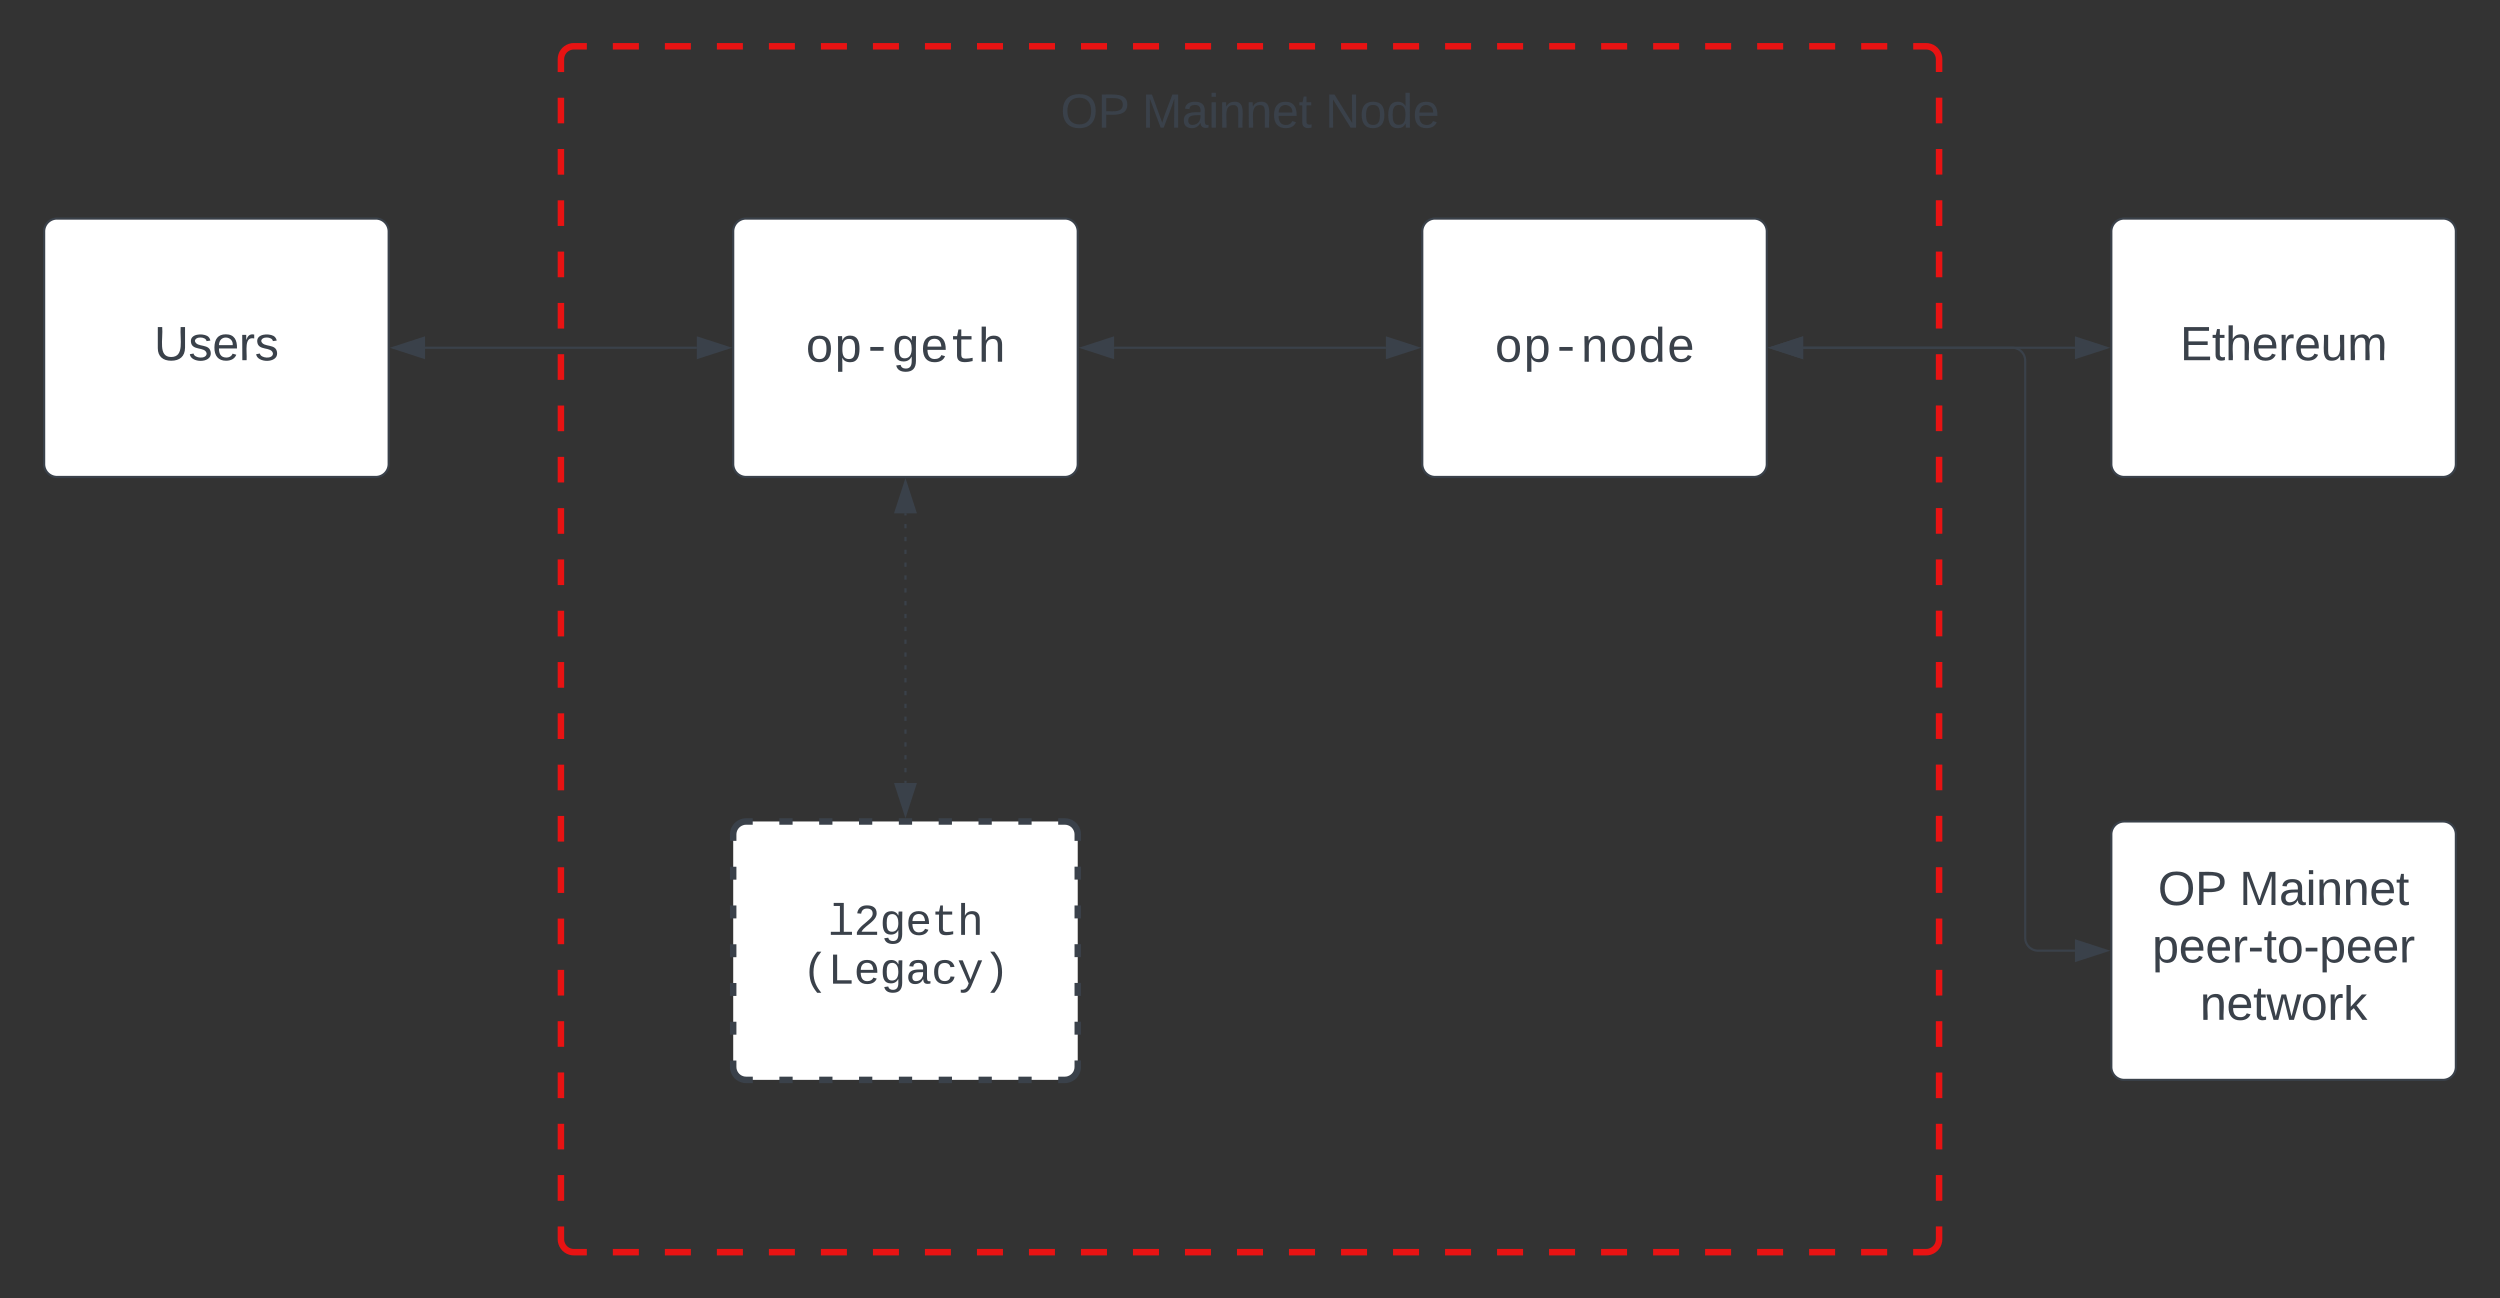 <svg xmlns="http://www.w3.org/2000/svg" xmlns:xlink="http://www.w3.org/1999/xlink" xmlns:lucid="lucid" width="1161" height="603"><rect width="100%" height="100%" fill="#333333" stroke="none"/><g transform="translate(-59.5 -218.5)" lucid:page-tab-id="0_0"><path d="M400 326a6 6 0 0 1 6-6h148a6 6 0 0 1 6 6v108a6 6 0 0 1-6 6H406a6 6 0 0 1-6-6z" stroke="#3a414a" fill="#fff"/><use xlink:href="#a" transform="matrix(1,0,0,1,412,332) translate(21.326 54.5)"/><path d="M720 326a6 6 0 0 1 6-6h148a6 6 0 0 1 6 6v108a6 6 0 0 1-6 6H726a6 6 0 0 1-6-6z" stroke="#3a414a" fill="#fff"/><use xlink:href="#b" transform="matrix(1,0,0,1,732,332) translate(21.326 54.5)"/><path d="M703.12 380H576.88" stroke="#3a414a" fill="none"/><path d="M717.88 380l-14.26 4.63v-9.26zM562.12 380l14.26-4.63v9.26z" stroke="#3a414a" fill="#3a414a"/><path d="M1040 326a6 6 0 0 1 6-6h148a6 6 0 0 1 6 6v108a6 6 0 0 1-6 6h-148a6 6 0 0 1-6-6z" stroke="#3a414a" fill="#fff"/><use xlink:href="#c" transform="matrix(1,0,0,1,1052,332) translate(19.914 53.778)"/><path d="M1040 606a6 6 0 0 1 6-6h148a6 6 0 0 1 6 6v108a6 6 0 0 1-6 6h-148a6 6 0 0 1-6-6z" stroke="#3a414a" fill="#fff"/><use xlink:href="#d" transform="matrix(1,0,0,1,1052,612) translate(9.636 26.778)"/><use xlink:href="#e" transform="matrix(1,0,0,1,1052,612) translate(47.475 26.778)"/><use xlink:href="#f" transform="matrix(1,0,0,1,1052,612) translate(7.012 53.444)"/><use xlink:href="#g" transform="matrix(1,0,0,1,1052,612) translate(29.173 80.111)"/><path d="M896.88 380H994a6 6 0 0 1 6 6v268a6 6 0 0 0 6 6h17.12" stroke="#3a414a" fill="none"/><path d="M882.12 380l14.26-4.63v9.26zM1037.88 660l-14.26 4.63v-9.26z" stroke="#3a414a" fill="#3a414a"/><path d="M1023.12 380H896.88" stroke="#3a414a" fill="none"/><path d="M1037.88 380l-14.26 4.63v-9.26zM882.12 380l14.26-4.63v9.26z" stroke="#3a414a" fill="#3a414a"/><path d="M400 606a6 6 0 0 1 6-6h148a6 6 0 0 1 6 6v108a6 6 0 0 1-6 6H406a6 6 0 0 1-6-6z" fill="#fff"/><path d="M421.42 600h6.16m12.34 0h6.16m12.34 0h6.16m12.34 0h6.16m12.34 0h6.16m12.34 0h6.16m12.34 0h6.16m12.34 0H554l.94.07.9.22.88.35.8.5.72.6.6.72.5.8.37.88.23.9.07.95v3m0 12v6m0 12v6m0 12v6m0 12v6m0 12v6m0 12v3l-.07.94-.22.9-.35.88-.5.8-.6.72-.72.6-.8.5-.88.37-.9.23-.95.07h-3.08m-12.34 0h-6.16m-12.34 0h-6.16m-12.34 0h-6.16m-12.34 0h-6.16m-12.34 0h-6.16m-12.34 0h-6.16m-12.34 0h-6.16m-12.34 0H406l-.94-.07-.9-.22-.88-.35-.8-.5-.72-.6-.6-.72-.5-.8-.37-.88-.23-.9-.07-.95v-3m0-12v-6m0-12v-6m0-12v-6m0-12v-6m0-12v-6m0-12v-3l.07-.94.22-.9.35-.88.5-.8.6-.72.72-.6.8-.5.88-.37.9-.23.95-.07h3.08" stroke="#3a414a" stroke-width="3" fill="none"/><use xlink:href="#h" transform="matrix(1,0,0,1,412,612) translate(31.994 40.65)"/><use xlink:href="#i" transform="matrix(1,0,0,1,412,612) translate(19.992 63.307)"/><path d="M480 456.88v1m0 3.97v2m0 3.97v2m0 3.96v2m0 3.96v2m0 3.97v2m0 3.97v2m0 3.96v2m0 3.97v1.98m0 3.98v2m0 3.96v2m0 3.97v1.98m0 3.97v2m0 3.96v2m0 3.98v2m0 3.96v2m0 3.96v2m0 3.97v2m0 3.96v2m0 3.97v1.98m0 3.98v2m0 3.96v1" stroke="#3a414a" fill="none"/><path d="M480 442.12l4.63 14.26h-9.26zM480 596.88l-4.63-14.26h9.26z" stroke="#3a414a" fill="#3a414a"/><path d="M80 326a6 6 0 0 1 6-6h148a6 6 0 0 1 6 6v108a6 6 0 0 1-6 6H86a6 6 0 0 1-6-6z" stroke="#3a414a" fill="#fff"/><use xlink:href="#j" transform="matrix(1,0,0,1,92,332) translate(39.049 53.778)"/><path d="M383.12 380H256.88" stroke="#3a414a" fill="none"/><path d="M397.88 380l-14.26 4.63v-9.26zM242.12 380l14.26-4.63v9.26z" stroke="#3a414a" fill="#3a414a"/><path d="M320 246a6 6 0 0 1 6-6h628a6 6 0 0 1 6 6v548a6 6 0 0 1-6 6H326a6 6 0 0 1-6-6z" fill="#fff" fill-opacity="0"/><path d="M344.1 240h12.1m12.07 0h12.08m12.07 0h12.08m12.08 0h12.07m12.08 0h12.08m12.08 0h12.08m12.08 0h12.07m12.1 0h12.07m12.08 0h12.07m12.08 0h12.08m12.07 0h12.08m12.08 0h12.1m12.06 0h12.08m12.08 0h12.07m12.07 0h12.08m12.07 0h12.08m12.08 0h12.07m12.08 0h12.08m12.1 0h12.06m12.08 0h12.08m12.07 0h12.07m12.08 0h12.07m12.08 0h12.08m12.07 0h12.08m12.08 0h12.1m12.06 0H954l.94.07.9.22.88.35.8.5.72.6.6.72.5.8.37.88.23.9.07.95v5.96m0 11.9v11.92m0 11.92v11.9m0 11.92v11.92m0 11.9v11.92m0 11.9v11.93m0 11.9v11.9m0 11.93v11.9m0 11.92v11.92m0 11.9v11.92m0 11.9v11.92m0 11.9v11.92m0 11.92v11.9m0 11.92v11.92m0 11.9v11.92m0 11.9v11.93m0 11.9v11.92m0 11.92V657m0 11.9v11.93m0 11.9v11.92m0 11.92v11.9m0 11.92v11.9m0 11.92v11.9m0 11.92V794l-.07.94-.22.9-.35.88-.5.8-.6.72-.72.6-.8.5-.88.37-.9.23-.95.07h-6.04m-12.08 0H923.8m-12.07 0h-12.08m-12.07 0H875.5m-12.08 0h-12.07m-12.08 0H827.2m-12.1 0h-12.06m-12.08 0h-12.08m-12.07 0h-12.07m-12.08 0h-12.07m-12.08 0h-12.08m-12.07 0h-12.08m-12.08 0h-12.1m-12.06 0h-12.08m-12.08 0H609.8m-12.07 0h-12.08m-12.07 0H561.5m-12.08 0h-12.07m-12.08 0H513.2m-12.1 0h-12.06m-12.08 0H464.9m-12.1 0h-12.07m-12.08 0h-12.07m-12.08 0h-12.08m-12.07 0h-12.08m-12.08 0H344.1m-12.08 0H326l-.94-.07-.9-.22-.88-.35-.8-.5-.72-.6-.6-.72-.5-.8-.37-.88-.23-.9-.07-.95v-5.96m0-11.9V764.2m0-11.92v-11.9m0-11.92v-11.9m0-11.93v-11.9m0-11.92V668.9m0-11.9v-11.9m0-11.93v-11.9m0-11.92v-11.92m0-11.9V573.6m0-11.9v-11.92m0-11.9v-11.92m0-11.92v-11.9m0-11.92V478.3m0-11.9v-11.92m0-11.92v-11.9m0-11.92v-11.9m0-11.93V383m0-11.9v-11.93m0-11.9v-11.92m0-11.92v-11.9m0-11.92v-11.9m0-11.92v-11.9m0-11.92V246l.07-.94.22-.9.35-.88.5-.8.6-.72.72-.6.8-.5.88-.37.9-.23.95-.07h6.04" stroke="#e81313" stroke-width="3" fill="none"/><g><use xlink:href="#d" transform="matrix(1,0,0,1,320,260) translate(232.037 17.778)"/><use xlink:href="#k" transform="matrix(1,0,0,1,320,260) translate(269.877 17.778)"/><use xlink:href="#l" transform="matrix(1,0,0,1,320,260) translate(354.938 17.778)"/></g><defs><path fill="#3a414a" d="M615-1102c343 0 484 203 482 560-1 347-147 562-488 562-336 0-475-219-479-562-4-349 156-560 485-560zm-8 989c240 0 301-180 301-429 0-245-55-427-290-427-236 0-299 181-299 427 0 243 61 429 288 429" id="m"/><path fill="#3a414a" d="M698-1104c312 3 392 244 392 558 0 315-82 566-392 566-169 0-277-65-331-184h-5c8 188 2 394 4 589H185V-858c0-76-1-156-6-224h175c6 52 9 120 10 178h4c58-122 150-202 330-200zm-49 991c225 0 255-203 255-433 0-225-32-419-253-419-236 0-285 192-285 441 0 237 53 411 283 411" id="n"/><path fill="#3a414a" d="M334-464v-160h560v160H334" id="o"/><path fill="#3a414a" d="M1048-32c-2 300-135 456-433 456-222-1-358-88-400-267l184-25c22 99 100 157 222 156 184-2 248-125 248-315 0-64 3-133-2-194C807-100 706-13 524-12c-306 0-381-228-381-537 0-318 85-550 400-550 164 0 271 83 325 202h3c1-60 3-134 12-185h171c-13 339-4 702-6 1050zM585-145c210-8 284-178 284-406 0-192-52-331-177-392-33-16-69-22-104-22-223 2-259 184-259 414 0 229 31 415 256 406" id="p"/><path fill="#3a414a" d="M617-1102c355 0 481 238 477 599H322c5 222 84 388 301 388 144 0 244-59 284-166l158 45C1002-72 854 20 623 20c-342 0-490-220-490-568 0-346 151-554 484-554zm291 461c-18-192-90-328-289-328-194 0-287 128-295 328h584" id="q"/><path fill="#3a414a" d="M682 16c-209 0-323-80-324-285v-671H190v-142h170l58-282h120v282h432v142H538v652c2 114 60 155 182 155 106 0 209-16 297-34v137C921-4 806 16 682 16" id="r"/><path fill="#3a414a" d="M648-963c-190 6-283 138-283 336V0H185v-1484h181c-2 197 6 404-9 587h3c62-120 159-205 339-205 242 0 351 135 350 381V0H868v-695c1-168-57-273-220-268" id="s"/><g id="a"><use transform="matrix(0.011,0,0,0.011,0,0)" xlink:href="#m"/><use transform="matrix(0.011,0,0,0.011,13.336,0)" xlink:href="#n"/><use transform="matrix(0.011,0,0,0.011,26.671,0)" xlink:href="#o"/><use transform="matrix(0.011,0,0,0.011,40.007,0)" xlink:href="#p"/><use transform="matrix(0.011,0,0,0.011,53.342,0)" xlink:href="#q"/><use transform="matrix(0.011,0,0,0.011,66.678,0)" xlink:href="#r"/><use transform="matrix(0.011,0,0,0.011,80.013,0)" xlink:href="#s"/></g><path fill="#3a414a" d="M706-1102c241 0 344 136 343 381V0H868v-695c1-168-57-273-220-268-190 6-283 138-283 336V0H185c-3-360 6-732-6-1082h170c4 54 7 126 8 185h3c63-121 164-204 346-205" id="t"/><path fill="#3a414a" d="M865-914c-3-187-2-380-2-570h180v1261c0 76 1 155 6 223H877c-8-49-9-116-10-174h-5C801-44 708 26 530 26c-135 0-234-46-297-139s-95-232-95-419c0-377 131-566 392-566 176 0 271 63 335 184zm-286-51c-222 0-255 197-255 427 0 229 31 425 253 425 237 0 286-195 286-441 0-238-52-411-284-411" id="u"/><g id="b"><use transform="matrix(0.011,0,0,0.011,0,0)" xlink:href="#m"/><use transform="matrix(0.011,0,0,0.011,13.336,0)" xlink:href="#n"/><use transform="matrix(0.011,0,0,0.011,26.671,0)" xlink:href="#o"/><use transform="matrix(0.011,0,0,0.011,40.007,0)" xlink:href="#t"/><use transform="matrix(0.011,0,0,0.011,53.342,0)" xlink:href="#m"/><use transform="matrix(0.011,0,0,0.011,66.678,0)" xlink:href="#u"/><use transform="matrix(0.011,0,0,0.011,80.013,0)" xlink:href="#q"/></g><path fill="#3a414a" d="M30 0v-248h187v28H63v79h144v27H63v87h162V0H30" id="v"/><path fill="#3a414a" d="M59-47c-2 24 18 29 38 22v24C64 9 27 4 27-40v-127H5v-23h24l9-43h21v43h35v23H59v120" id="w"/><path fill="#3a414a" d="M106-169C34-169 62-67 57 0H25v-261h32l-1 103c12-21 28-36 61-36 89 0 53 116 60 194h-32v-121c2-32-8-49-39-48" id="x"/><path fill="#3a414a" d="M100-194c63 0 86 42 84 106H49c0 40 14 67 53 68 26 1 43-12 49-29l28 8c-11 28-37 45-77 45C44 4 14-33 15-96c1-61 26-98 85-98zm52 81c6-60-76-77-97-28-3 7-6 17-6 28h103" id="y"/><path fill="#3a414a" d="M114-163C36-179 61-72 57 0H25l-1-190h30c1 12-1 29 2 39 6-27 23-49 58-41v29" id="z"/><path fill="#3a414a" d="M84 4C-5 8 30-112 23-190h32v120c0 31 7 50 39 49 72-2 45-101 50-169h31l1 190h-30c-1-10 1-25-2-33-11 22-28 36-60 37" id="A"/><path fill="#3a414a" d="M210-169c-67 3-38 105-44 169h-31v-121c0-29-5-50-35-48C34-165 62-65 56 0H25l-1-190h30c1 10-1 24 2 32 10-44 99-50 107 0 11-21 27-35 58-36 85-2 47 119 55 194h-31v-121c0-29-5-49-35-48" id="B"/><g id="c"><use transform="matrix(0.062,0,0,0.062,0,0)" xlink:href="#v"/><use transform="matrix(0.062,0,0,0.062,14.815,0)" xlink:href="#w"/><use transform="matrix(0.062,0,0,0.062,20.988,0)" xlink:href="#x"/><use transform="matrix(0.062,0,0,0.062,33.333,0)" xlink:href="#y"/><use transform="matrix(0.062,0,0,0.062,45.679,0)" xlink:href="#z"/><use transform="matrix(0.062,0,0,0.062,53.025,0)" xlink:href="#y"/><use transform="matrix(0.062,0,0,0.062,65.37,0)" xlink:href="#A"/><use transform="matrix(0.062,0,0,0.062,77.716,0)" xlink:href="#B"/></g><path fill="#3a414a" d="M140-251c81 0 123 46 123 126C263-46 219 4 140 4 59 4 17-45 17-125s42-126 123-126zm0 227c63 0 89-41 89-101s-29-99-89-99c-61 0-89 39-89 99S79-25 140-24" id="C"/><path fill="#3a414a" d="M30-248c87 1 191-15 191 75 0 78-77 80-158 76V0H30v-248zm33 125c57 0 124 11 124-50 0-59-68-47-124-48v98" id="D"/><g id="d"><use transform="matrix(0.062,0,0,0.062,0,0)" xlink:href="#C"/><use transform="matrix(0.062,0,0,0.062,17.284,0)" xlink:href="#D"/></g><path fill="#3a414a" d="M240 0l2-218c-23 76-54 145-80 218h-23L58-218 59 0H30v-248h44l77 211c21-75 51-140 76-211h43V0h-30" id="E"/><path fill="#3a414a" d="M141-36C126-15 110 5 73 4 37 3 15-17 15-53c-1-64 63-63 125-63 3-35-9-54-41-54-24 1-41 7-42 31l-33-3c5-37 33-52 76-52 45 0 72 20 72 64v82c-1 20 7 32 28 27v20c-31 9-61-2-59-35zM48-53c0 20 12 33 32 33 41-3 63-29 60-74-43 2-92-5-92 41" id="F"/><path fill="#3a414a" d="M24-231v-30h32v30H24zM24 0v-190h32V0H24" id="G"/><path fill="#3a414a" d="M117-194c89-4 53 116 60 194h-32v-121c0-31-8-49-39-48C34-167 62-67 57 0H25l-1-190h30c1 10-1 24 2 32 11-22 29-35 61-36" id="H"/><g id="e"><use transform="matrix(0.062,0,0,0.062,0,0)" xlink:href="#E"/><use transform="matrix(0.062,0,0,0.062,18.457,0)" xlink:href="#F"/><use transform="matrix(0.062,0,0,0.062,30.802,0)" xlink:href="#G"/><use transform="matrix(0.062,0,0,0.062,35.679,0)" xlink:href="#H"/><use transform="matrix(0.062,0,0,0.062,48.025,0)" xlink:href="#H"/><use transform="matrix(0.062,0,0,0.062,60.37,0)" xlink:href="#y"/><use transform="matrix(0.062,0,0,0.062,72.716,0)" xlink:href="#w"/></g><path fill="#3a414a" d="M115-194c55 1 70 41 70 98S169 2 115 4C84 4 66-9 55-30l1 105H24l-1-265h31l2 30c10-21 28-34 59-34zm-8 174c40 0 45-34 45-75s-6-73-45-74c-42 0-51 32-51 76 0 43 10 73 51 73" id="I"/><path fill="#3a414a" d="M16-82v-28h88v28H16" id="J"/><path fill="#3a414a" d="M100-194c62-1 85 37 85 99 1 63-27 99-86 99S16-35 15-95c0-66 28-99 85-99zM99-20c44 1 53-31 53-75 0-43-8-75-51-75s-53 32-53 75 10 74 51 75" id="K"/><g id="f"><use transform="matrix(0.062,0,0,0.062,0,0)" xlink:href="#I"/><use transform="matrix(0.062,0,0,0.062,12.346,0)" xlink:href="#y"/><use transform="matrix(0.062,0,0,0.062,24.691,0)" xlink:href="#y"/><use transform="matrix(0.062,0,0,0.062,37.037,0)" xlink:href="#z"/><use transform="matrix(0.062,0,0,0.062,44.383,0)" xlink:href="#J"/><use transform="matrix(0.062,0,0,0.062,51.728,0)" xlink:href="#w"/><use transform="matrix(0.062,0,0,0.062,57.901,0)" xlink:href="#K"/><use transform="matrix(0.062,0,0,0.062,70.247,0)" xlink:href="#J"/><use transform="matrix(0.062,0,0,0.062,77.593,0)" xlink:href="#I"/><use transform="matrix(0.062,0,0,0.062,89.938,0)" xlink:href="#y"/><use transform="matrix(0.062,0,0,0.062,102.284,0)" xlink:href="#y"/><use transform="matrix(0.062,0,0,0.062,114.63,0)" xlink:href="#z"/></g><path fill="#3a414a" d="M206 0h-36l-40-164L89 0H53L-1-190h32L70-26l43-164h34l41 164 42-164h31" id="L"/><path fill="#3a414a" d="M143 0L79-87 56-68V0H24v-261h32v163l83-92h37l-77 82L181 0h-38" id="M"/><g id="g"><use transform="matrix(0.062,0,0,0.062,0,0)" xlink:href="#H"/><use transform="matrix(0.062,0,0,0.062,12.346,0)" xlink:href="#y"/><use transform="matrix(0.062,0,0,0.062,24.691,0)" xlink:href="#w"/><use transform="matrix(0.062,0,0,0.062,30.864,0)" xlink:href="#L"/><use transform="matrix(0.062,0,0,0.062,46.852,0)" xlink:href="#K"/><use transform="matrix(0.062,0,0,0.062,59.198,0)" xlink:href="#z"/><use transform="matrix(0.062,0,0,0.062,66.543,0)" xlink:href="#M"/></g><path fill="#3a414a" d="M736-142h380V0H134v-142h422v-1200H267v-142h469v1342" id="N"/><path fill="#3a414a" d="M611-1370c266 0 451 106 451 368 0 147-77 243-154 327-132 144-316 255-451 395-42 44-75 87-96 134h723V0H144v-117c124-264 387-411 582-603 73-72 151-147 151-271 0-161-104-231-266-231-163 0-249 90-268 238l-184-17c35-233 185-369 452-369" id="O"/><g id="h"><use transform="matrix(0.01,0,0,0.01,0,0)" xlink:href="#N"/><use transform="matrix(0.01,0,0,0.01,12.002,0)" xlink:href="#O"/><use transform="matrix(0.01,0,0,0.01,24.004,0)" xlink:href="#p"/><use transform="matrix(0.01,0,0,0.01,36.006,0)" xlink:href="#q"/><use transform="matrix(0.01,0,0,0.01,48.008,0)" xlink:href="#r"/><use transform="matrix(0.01,0,0,0.01,60.01,0)" xlink:href="#s"/></g><path fill="#3a414a" d="M891-1484c-201 251-362 514-362 954 0 441 161 704 362 955H701C500 176 342-90 342-532c0-440 159-704 359-952h190" id="P"/><path fill="#3a414a" d="M237 0v-1349h191v1193h672V0H237" id="Q"/><path fill="#3a414a" d="M1000-272c3 95 12 159 101 161 21 0 41-3 59-7V-6c-44 10-86 16-139 16-141 2-191-84-197-217h-6C748-76 648 20 446 20c-207 0-318-120-318-322 0-266 194-348 454-354l236-4c12-191-40-305-222-305-140 0-220 47-232 172l-188-17c33-204 181-292 423-292 255 0 401 118 401 364v466zm-683-27c0 109 63 184 175 182 166-3 259-96 306-217 24-65 20-120 20-200-232 7-501-28-501 235" id="R"/><path fill="#3a414a" d="M631 20c-350 0-501-215-501-562 0-355 162-560 502-560 250 0 399 118 446 323l-192 14c-23-124-109-196-262-196-242 0-305 171-305 415 1 245 61 427 304 427 151 0 248-77 267-215l190 12C1039-107 883 20 631 20" id="S"/><path fill="#3a414a" d="M168 279c222 39 310-114 368-290L66-1082h192c120 299 249 590 362 896 115-301 235-597 351-896h190L705 0c-65 164-130 320-275 396-67 36-177 35-262 18V279" id="T"/><path fill="#3a414a" d="M528-1484c201 248 357 511 357 952 0 442-156 709-357 957H336C537 174 700-89 700-530c0-440-163-703-364-954h192" id="U"/><g id="i"><use transform="matrix(0.01,0,0,0.01,0,0)" xlink:href="#P"/><use transform="matrix(0.01,0,0,0.01,12.002,0)" xlink:href="#Q"/><use transform="matrix(0.01,0,0,0.01,24.004,0)" xlink:href="#q"/><use transform="matrix(0.01,0,0,0.01,36.006,0)" xlink:href="#p"/><use transform="matrix(0.01,0,0,0.01,48.008,0)" xlink:href="#R"/><use transform="matrix(0.01,0,0,0.01,60.01,0)" xlink:href="#S"/><use transform="matrix(0.01,0,0,0.01,72.012,0)" xlink:href="#T"/><use transform="matrix(0.01,0,0,0.01,84.014,0)" xlink:href="#U"/></g><path fill="#3a414a" d="M232-93c-1 65-40 97-104 97C67 4 28-28 28-90v-158h33c8 89-33 224 67 224 102 0 64-133 71-224h33v155" id="V"/><path fill="#3a414a" d="M135-143c-3-34-86-38-87 0 15 53 115 12 119 90S17 21 10-45l28-5c4 36 97 45 98 0-10-56-113-15-118-90-4-57 82-63 122-42 12 7 21 19 24 35" id="W"/><g id="j"><use transform="matrix(0.062,0,0,0.062,0,0)" xlink:href="#V"/><use transform="matrix(0.062,0,0,0.062,15.988,0)" xlink:href="#W"/><use transform="matrix(0.062,0,0,0.062,27.099,0)" xlink:href="#y"/><use transform="matrix(0.062,0,0,0.062,39.444,0)" xlink:href="#z"/><use transform="matrix(0.062,0,0,0.062,46.79,0)" xlink:href="#W"/></g><g id="k"><use transform="matrix(0.062,0,0,0.062,0,0)" xlink:href="#E"/><use transform="matrix(0.062,0,0,0.062,18.457,0)" xlink:href="#F"/><use transform="matrix(0.062,0,0,0.062,30.802,0)" xlink:href="#G"/><use transform="matrix(0.062,0,0,0.062,35.679,0)" xlink:href="#H"/><use transform="matrix(0.062,0,0,0.062,48.025,0)" xlink:href="#H"/><use transform="matrix(0.062,0,0,0.062,60.37,0)" xlink:href="#y"/><use transform="matrix(0.062,0,0,0.062,72.716,0)" xlink:href="#w"/></g><path fill="#3a414a" d="M190 0L58-211 59 0H30v-248h39L202-35l-2-213h31V0h-41" id="X"/><path fill="#3a414a" d="M85-194c31 0 48 13 60 33l-1-100h32l1 261h-30c-2-10 0-23-3-31C134-8 116 4 85 4 32 4 16-35 15-94c0-66 23-100 70-100zm9 24c-40 0-46 34-46 75 0 40 6 74 45 74 42 0 51-32 51-76 0-42-9-74-50-73" id="Y"/><g id="l"><use transform="matrix(0.062,0,0,0.062,0,0)" xlink:href="#X"/><use transform="matrix(0.062,0,0,0.062,15.988,0)" xlink:href="#K"/><use transform="matrix(0.062,0,0,0.062,28.333,0)" xlink:href="#Y"/><use transform="matrix(0.062,0,0,0.062,40.679,0)" xlink:href="#y"/></g></defs></g></svg>